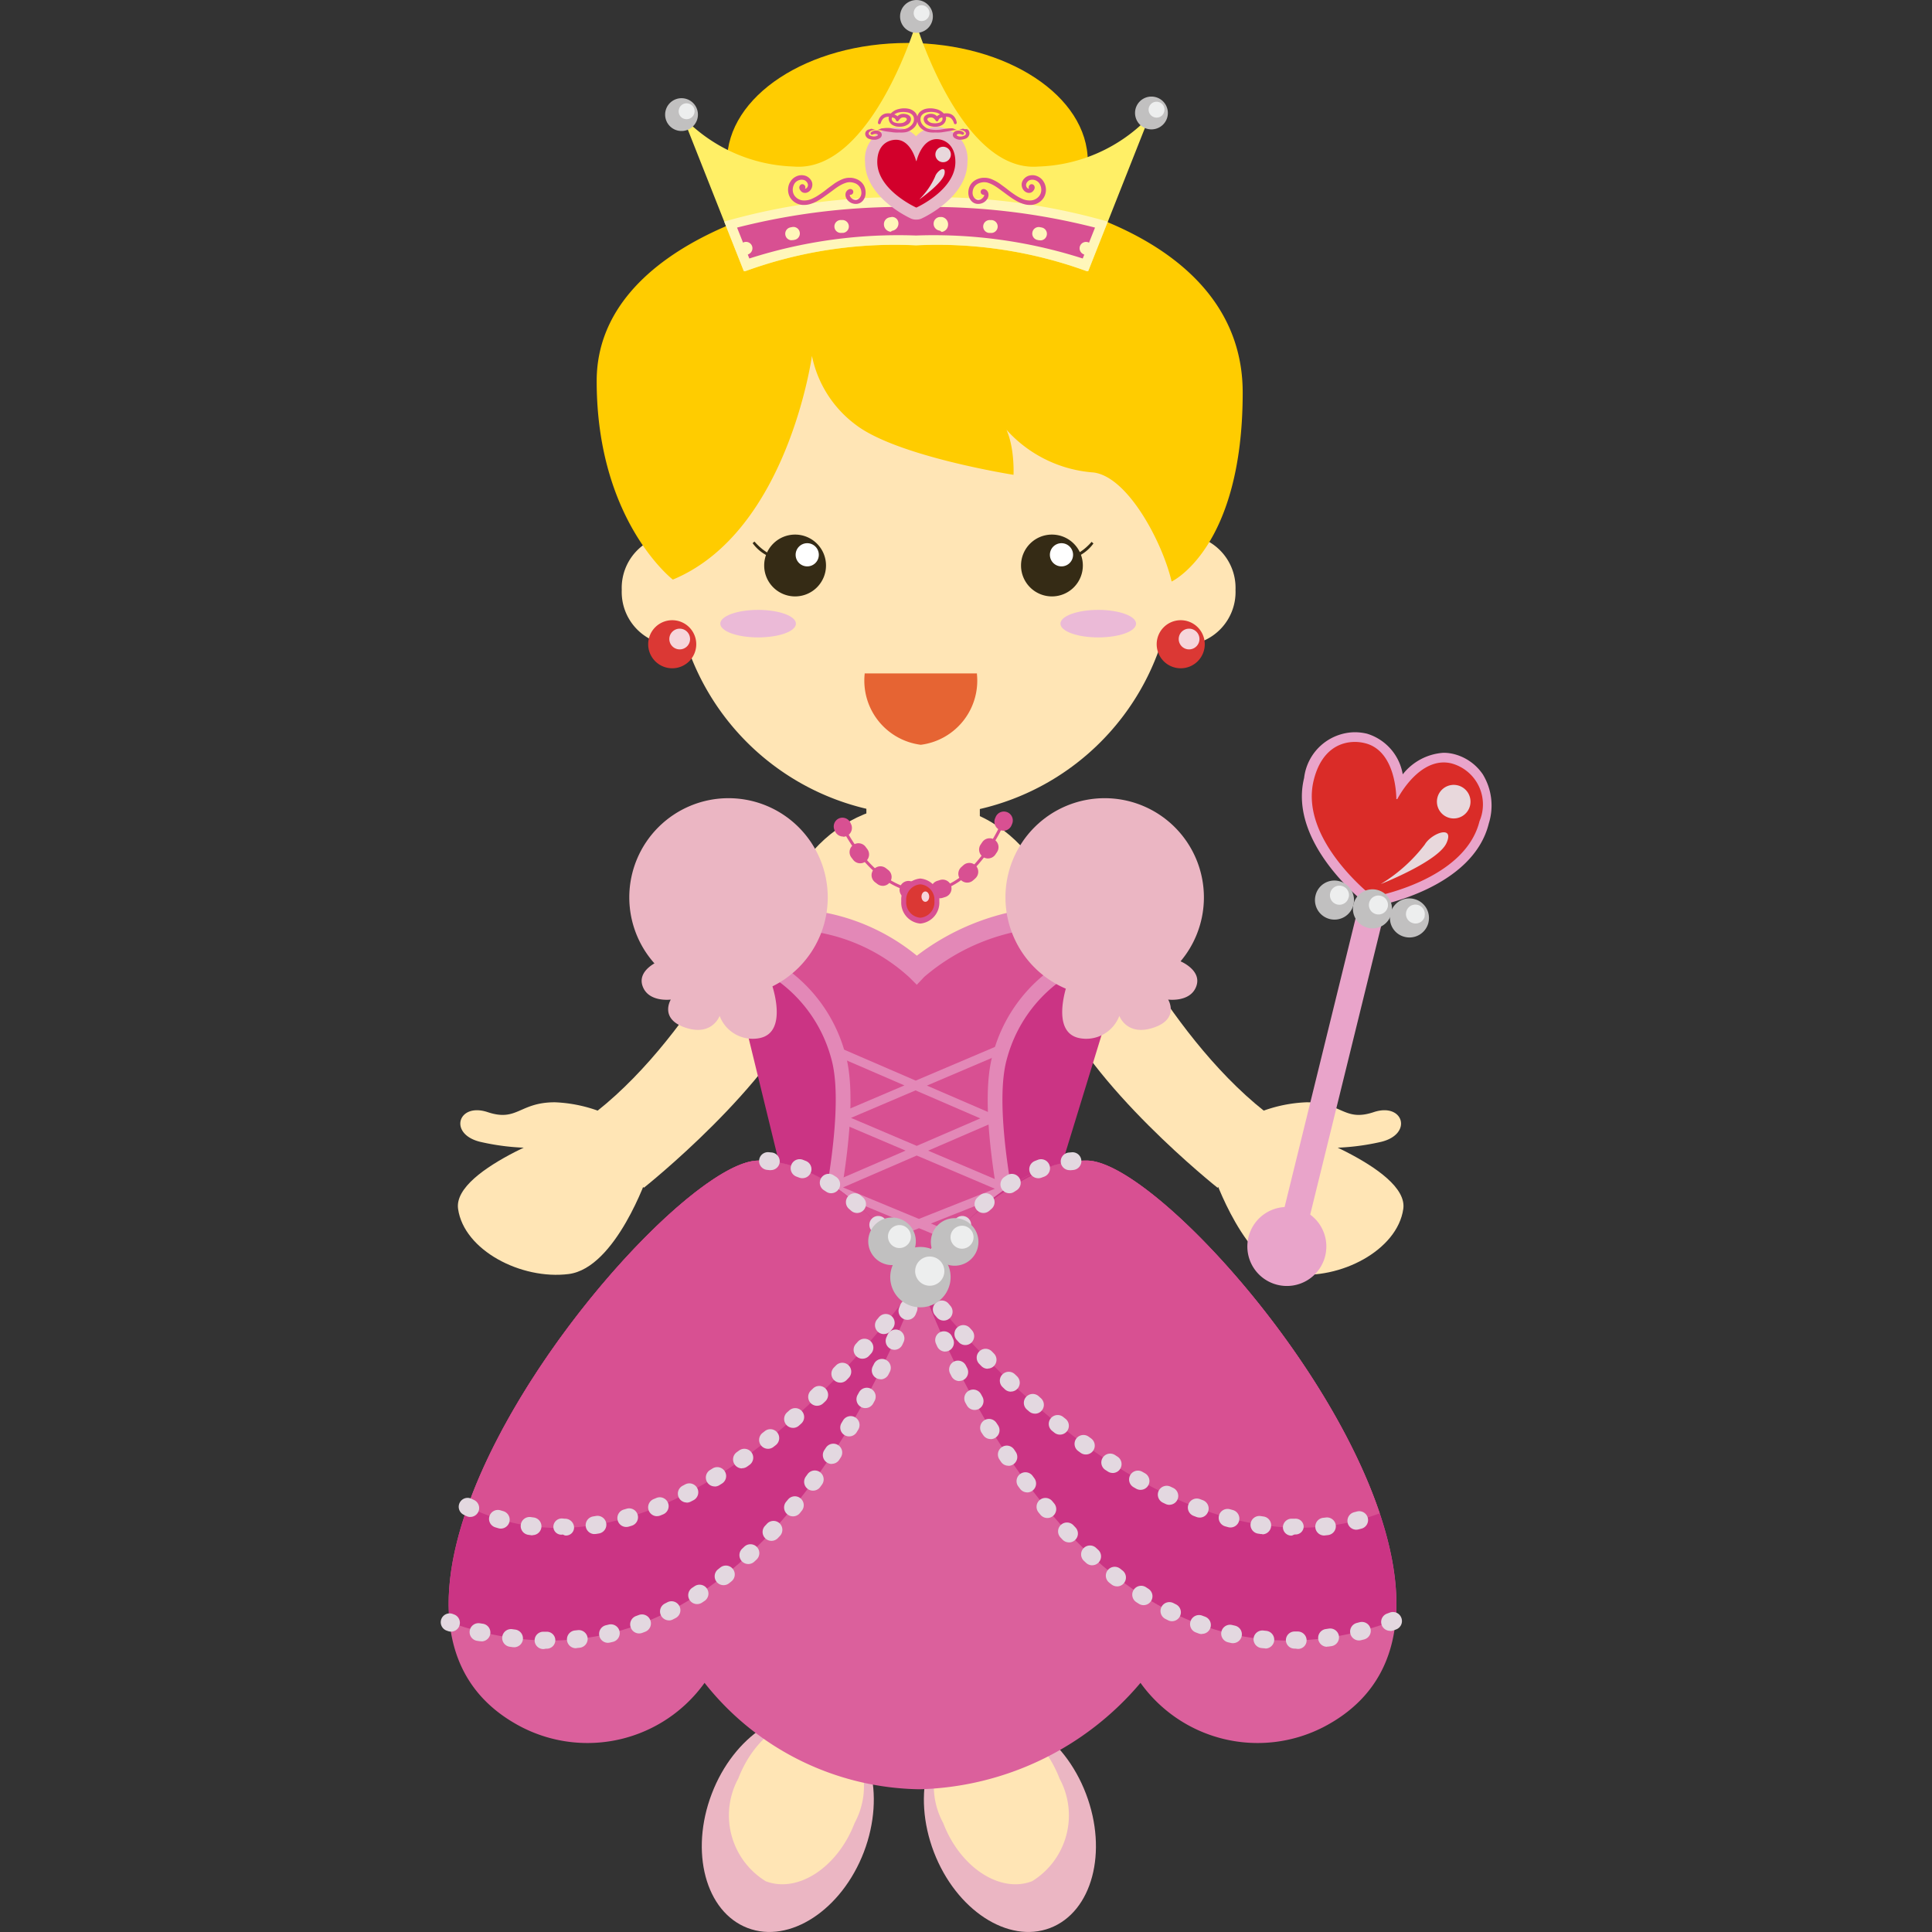 <?xml version="1.0" encoding="UTF-8"?> <svg xmlns="http://www.w3.org/2000/svg" xmlns:xlink="http://www.w3.org/1999/xlink" width="50" height="50" viewBox="0 0 50 50"><rect x="0" y="0" width="50" height="50" fill="#333333" stroke="none"/><defs><clipPath id="clip-icon36"><rect width="50" height="50"></rect></clipPath></defs><g id="icon36" clip-path="url(#clip-icon36)"><g id="Princesa_1" data-name="Princesa 1" transform="translate(0)"><rect id="Retângulo_235" data-name="Retângulo 235" width="50" height="50" transform="translate(0 0)" fill="none"></rect><g id="Grupo_224" data-name="Grupo 224" transform="translate(11.406 0)"><path id="Caminho_782" data-name="Caminho 782" d="M462.458-416.211s1.886,4.067,4.645,5.906l-1.724,1.609s-3.334-2.644-4.253-4.943l1.333-2.572Z" transform="translate(-445.275 439.435)" fill="#ffe5b5"></path><path id="Caminho_783" data-name="Caminho 783" d="M467.957-408.185a3.711,3.711,0,0,1,1.737-.511c.92,0,.971.511,1.738.255s1.022.562.2.767a6.1,6.1,0,0,1-1.635.153s-1.329,1.431-2.044-.664Z" transform="translate(-447.287 437.223)" fill="#ffe5b5"></path><path id="Caminho_784" data-name="Caminho 784" d="M467.016-406.554s.817,2.4,2.044,2.555,2.708-.613,2.861-1.686-3.084-2.155-3.084-2.155l-1.821,1.286Z" transform="translate(-447.01 436.971)" fill="#ffe5b5"></path><path id="Caminho_785" data-name="Caminho 785" d="M448.313-416.211s-1.886,4.067-4.645,5.906l1.724,1.609s3.334-2.644,4.253-4.943l-1.333-2.572Z" transform="translate(-440.135 439.435)" fill="#ffe5b5"></path><path id="Caminho_786" data-name="Caminho 786" d="M443.562-408.185a3.711,3.711,0,0,0-1.737-.511c-.92,0-.971.511-1.738.255s-1.022.562-.2.767a6.094,6.094,0,0,0,1.635.153s1.329,1.431,2.044-.664Z" transform="translate(-438.872 437.223)" fill="#ffe5b5"></path><path id="Caminho_787" data-name="Caminho 787" d="M444.2-406.554s-.817,2.4-2.043,2.555-2.709-.613-2.862-1.686,3.084-2.155,3.084-2.155l1.821,1.286Z" transform="translate(-438.846 436.971)" fill="#ffe5b5"></path><path id="Caminho_788" data-name="Caminho 788" d="M452.43-382.688c-.575,1.5-1.923,2.383-3.01,1.966s-1.5-1.971-.927-3.473,1.922-2.383,3.009-1.966,1.5,1.971.928,3.473Z" transform="translate(-441.479 430.618)" fill="#ebb6c3"></path><path id="Caminho_789" data-name="Caminho 789" d="M452.5-383.4c-.44,1.15-1.472,1.824-2.3,1.506a2,2,0,0,1-.71-2.659c.44-1.15,1.472-1.824,2.3-1.506a2,2,0,0,1,.71,2.659Z" transform="translate(-441.789 430.58)" fill="#ffe5b5"></path><path id="Caminho_790" data-name="Caminho 790" d="M456.64-382.688c.575,1.5,1.923,2.383,3.01,1.966s1.5-1.971.927-3.473-1.922-2.383-3.01-1.966-1.5,1.971-.927,3.473Z" transform="translate(-443.878 430.618)" fill="#ebb6c3"></path><path id="Caminho_791" data-name="Caminho 791" d="M457.009-383.4c.44,1.15,1.471,1.824,2.3,1.506a2,2,0,0,0,.71-2.659c-.44-1.15-1.471-1.824-2.3-1.506a2,2,0,0,0-.71,2.659Z" transform="translate(-444.005 430.58)" fill="#ffe5b5"></path><path id="Caminho_792" data-name="Caminho 792" d="M458.5-444.483c0,1.694-2.09,3.068-4.668,3.068s-4.669-1.374-4.669-3.068,2.09-3.068,4.669-3.068,4.668,1.374,4.668,3.068Z" transform="translate(-441.754 448.663)" fill="#fc0"></path><path id="Caminho_793" data-name="Caminho 793" d="M457.209-419.565h-2.936v-1.468h2.936v1.468Z" transform="translate(-443.257 440.855)" fill="#ffe5b5"></path><path id="Caminho_794" data-name="Caminho 794" d="M447.939-428.085a1.377,1.377,0,0,1-1.319,1.429,1.376,1.376,0,0,1-1.319-1.429,1.377,1.377,0,0,1,1.319-1.429,1.377,1.377,0,0,1,1.319,1.429Z" transform="translate(-440.616 443.352)" fill="#ffe5b5"></path><path id="Caminho_795" data-name="Caminho 795" d="M466.713-428.085a1.377,1.377,0,0,1-1.319,1.429,1.377,1.377,0,0,1-1.319-1.429,1.377,1.377,0,0,1,1.319-1.429,1.377,1.377,0,0,1,1.319,1.429Z" transform="translate(-446.144 443.352)" fill="#ffe5b5"></path><path id="Caminho_796" data-name="Caminho 796" d="M460.143-431.083a6.467,6.467,0,0,1-6.468,6.467,6.467,6.467,0,0,1-6.468-6.467,6.468,6.468,0,0,1,6.468-6.468,6.468,6.468,0,0,1,6.468,6.468Z" transform="translate(-441.177 445.719)" fill="#ffe5b5"></path><path id="Caminho_797" data-name="Caminho 797" d="M461.517-428.794a.432.432,0,0,1-.047,0l.01-.062,0,.031,0-.031s.346.049.742-.4l.047.042a1.039,1.039,0,0,1-.752.428Z" transform="translate(-445.377 443.279)" fill="#352b15"></path><path id="Caminho_798" data-name="Caminho 798" d="M452.127-428.717a.8.8,0,0,1-.8.8.8.8,0,0,1-.8-.8.8.8,0,0,1,.8-.8.8.8,0,0,1,.8.8Z" transform="translate(-442.156 443.352)" fill="#352b15"></path><path id="Caminho_799" data-name="Caminho 799" d="M461.549-428.717a.8.8,0,0,1-.8.8.8.8,0,0,1-.8-.8.8.8,0,0,1,.8-.8.8.8,0,0,1,.8.8Z" transform="translate(-444.931 443.352)" fill="#352b15"></path><path id="Caminho_800" data-name="Caminho 800" d="M454.209-424.426v.019a1.674,1.674,0,0,0,1.453,1.828,1.673,1.673,0,0,0,1.453-1.828v-.019Z" transform="translate(-443.238 441.854)" fill="#e66433"></path><path id="Caminho_801" data-name="Caminho 801" d="M457.337-408.053l1.154-6.726c0-2.746-1.446-4.873-3.887-4.873s-3.973,2.045-3.973,4.792l1.264,6.807Z" transform="translate(-442.185 440.448)" fill="#ffe5b5"></path><path id="Caminho_802" data-name="Caminho 802" d="M457.554-415.484a5.562,5.562,0,0,0-3.485,1.365,5.043,5.043,0,0,0-3.4-1.31l-1.509.773,1.609,6.591,3.373,2.453,3.373-2.453,2.069-6.745-2.033-.675Z" transform="translate(-441.753 439.221)" fill="#cb3484"></path><path id="Caminho_803" data-name="Caminho 803" d="M458.456-414.116l-.509-1.358a5.534,5.534,0,0,0-3.414,1.358,5.044,5.044,0,0,0-3.4-1.31l-.284.146-.114,1.163a3.649,3.649,0,0,1,1.762,2.261,11.755,11.755,0,0,1-.3,4.5l1.844,1.341,1.133,0L457-407.345a11.753,11.753,0,0,1-.305-4.51,3.649,3.649,0,0,1,1.763-2.261Z" transform="translate(-442.217 439.218)" fill="#d85092"></path><path id="Caminho_804" data-name="Caminho 804" d="M453.286-407.1l1.909-.826,2.023.86-1.967.78-1.965-.815Zm.207-1.8,1.671-.712,1.676.725-1.645.711-1.7-.724Zm4.027,1.962.08.034.09-.211-2.2-.937,1.718-.743-.04-.092.04-.093-1.75-.756,1.919-.817-.09-.212-2.119.9-1.92-.83-.091.211,1.719.743-1.718.732.045.106-.045.106,1.749.744-1.75.756.073.169-.162-.067-.088.212,1.968.816-1.787.708.085.214,2.008-.8,2.351.974.088-.212-2.132-.883,1.963-.778Z" transform="translate(-442.876 437.831)" fill="#e388b7"></path><path id="Caminho_805" data-name="Caminho 805" d="M452.039-405.518l-.37-.1c.011-.042,1.091-4.145.615-5.76a3.661,3.661,0,0,0-1.663-2.182l.167-.344a3.971,3.971,0,0,1,1.863,2.417c.507,1.718-.566,5.795-.612,5.967Z" transform="translate(-442.182 438.756)" fill="#e388b7"></path><path id="Caminho_806" data-name="Caminho 806" d="M459.472-405.518c-.047-.172-1.12-4.249-.612-5.967a3.971,3.971,0,0,1,1.863-2.417l.167.345-.083-.173.084.172a3.66,3.66,0,0,0-1.664,2.182c-.477,1.616.6,5.718.615,5.76l-.37.1Z" transform="translate(-444.568 438.756)" fill="#e388b7"></path><path id="Caminho_807" data-name="Caminho 807" d="M454.7-413.845l-.2-.2a4.71,4.71,0,0,0-3.219-1.231l.025-.536A5.351,5.351,0,0,1,454.7-414.6a6.208,6.208,0,0,1,3.46-1.268l.045.535a5.339,5.339,0,0,0-3.313,1.281l-.189.2Z" transform="translate(-442.378 439.333)" fill="#e388b7"></path><path id="Caminho_808" data-name="Caminho 808" d="M459.258-432.073c-.237-1.008-1.126-2.7-2.016-2.816a3.354,3.354,0,0,1-2.549-1.482c.533.356.475,1.542.475,1.542s-3.023-.474-4.09-1.3a2.955,2.955,0,0,1-1.127-1.778s-.626,4.556-3.6,5.79c0,0-1.971-1.523-1.971-5.139s5.336-5.038,8.419-5.038,8.3,1.3,8.3,5.335-1.837,4.891-1.837,4.891Z" transform="translate(-440.344 447.117)" fill="#fc0"></path><path id="Caminho_809" data-name="Caminho 809" d="M452.282-428.9a.3.3,0,0,1-.3.3.3.3,0,0,1-.3-.3.3.3,0,0,1,.3-.3.3.3,0,0,1,.3.3Z" transform="translate(-442.497 443.258)" fill="#fff"></path><path id="Caminho_810" data-name="Caminho 810" d="M461.608-428.9a.3.3,0,0,1-.3.3.3.3,0,0,1-.3-.3.3.3,0,0,1,.3-.3.3.3,0,0,1,.3.3Z" transform="translate(-445.243 443.258)" fill="#fff"></path><path id="Caminho_811" data-name="Caminho 811" d="M450.853-428.794a1.039,1.039,0,0,1-.752-.428l.047-.042c.4.454.739.406.742.4l.01.062a.419.419,0,0,1-.047,0Z" transform="translate(-442.029 443.279)" fill="#352b15"></path><path id="Caminho_812" data-name="Caminho 812" d="M450.872-426.4c0,.2-.438.356-.978.356s-.979-.159-.979-.356.438-.356.979-.356.978.159.978.356Z" transform="translate(-441.68 442.54)" fill="#ebbad7"></path><path id="Caminho_813" data-name="Caminho 813" d="M463.349-426.4c0,.2-.438.356-.979.356s-.978-.159-.978-.356.438-.356.978-.356.979.159.979.356Z" transform="translate(-445.354 442.54)" fill="#ebbad7"></path><path id="Caminho_814" data-name="Caminho 814" d="M447.514-425.756a.622.622,0,0,1-.622.622.622.622,0,0,1-.622-.622.622.622,0,0,1,.622-.622.622.622,0,0,1,.622.622Z" transform="translate(-440.901 442.429)" fill="#db3834"></path><path id="Caminho_815" data-name="Caminho 815" d="M466.166-425.756a.622.622,0,0,1-.622.622.622.622,0,0,1-.622-.622.622.622,0,0,1,.622-.622.622.622,0,0,1,.622.622Z" transform="translate(-446.393 442.429)" fill="#db3834"></path><path id="Caminho_816" data-name="Caminho 816" d="M450.714-417.283a2.568,2.568,0,0,1-2.568,2.568,2.568,2.568,0,0,1-2.568-2.568,2.568,2.568,0,0,1,2.568-2.567,2.568,2.568,0,0,1,2.568,2.567Z" transform="translate(-440.698 440.507)" fill="#ebb6c3"></path><path id="Caminho_817" data-name="Caminho 817" d="M464.511-417.283a2.568,2.568,0,0,1-2.568,2.568,2.568,2.568,0,0,1-2.568-2.568,2.568,2.568,0,0,1,2.568-2.567,2.568,2.568,0,0,1,2.568,2.567Z" transform="translate(-444.76 440.507)" fill="#ebb6c3"></path><path id="Caminho_818" data-name="Caminho 818" d="M451.134-403.485s1.929-3.072,4.333-3.072,12.024,11.584,6.131,14.657a3.728,3.728,0,0,1-4.742-1.141,7.743,7.743,0,0,1-5.722,2.754,7.217,7.217,0,0,1-5.56-2.754,3.728,3.728,0,0,1-4.742,1.141c-5.893-3.073,3.729-14.657,6.132-14.657s4.17,3.072,4.17,3.072Z" transform="translate(-438.746 436.593)" fill="#db609c"></path><path id="Caminho_819" data-name="Caminho 819" d="M446.478-413.875s-.575.23-.421.652.728.344.728.344-.307.5.383.728.881-.306.881-.306a.914.914,0,0,0,1.035.575c.766-.154.306-1.418.306-1.418l-2.913-.575Z" transform="translate(-440.831 438.748)" fill="#ebb6c3"></path><path id="Caminho_820" data-name="Caminho 820" d="M464.506-413.875s.574.23.421.652-.728.344-.728.344.307.5-.383.728-.881-.306-.881-.306a.915.915,0,0,1-1.035.575c-.766-.154-.306-1.418-.306-1.418l2.913-.575Z" transform="translate(-445.373 438.748)" fill="#ebb6c3"></path><path id="Caminho_821" data-name="Caminho 821" d="M451.134-403.485s-1.767-3.072-4.17-3.072c-1.922,0-8.46,7.408-7.988,11.947,8.256,2.957,12.157-8.875,12.157-8.875Z" transform="translate(-438.747 436.593)" fill="#cb3484"></path><path id="Caminho_822" data-name="Caminho 822" d="M460.553-406.557c-2.276,0-4.127,2.754-4.317,3.047l-.011.025s3.952,11.989,12.321,8.815c.408-4.544-6.08-11.887-7.993-11.887Z" transform="translate(-443.832 436.593)" fill="#cb3484"></path><path id="Caminho_823" data-name="Caminho 823" d="M447.169-406.557c-1.537,0-6.025,4.738-7.521,8.957,5.561,2.718,11.415-5.486,11.685-5.871l0-.014s-1.767-3.072-4.17-3.072Z" transform="translate(-438.952 436.593)" fill="#d85092"></path><path id="Caminho_824" data-name="Caminho 824" d="M468.134-397.424c-1.427-4.253-6-9.111-7.571-9.132h-.054l-.065,0a3.336,3.336,0,0,0-.619.089l-.07.018-.048.013a7.479,7.479,0,0,0-3.471,2.923l-.011.025s.014.043.042.123c.782,1.016,6.393,7.981,11.867,5.938Z" transform="translate(-443.832 436.592)" fill="#d85092"></path><path id="Caminho_825" data-name="Caminho 825" d="M438.927-389.477a.22.22,0,0,1-.076-.013l-.037-.013a.23.23,0,0,1-.139-.294.23.23,0,0,1,.294-.138l.035.013a.23.23,0,0,1,.14.293.229.229,0,0,1-.217.153Z" transform="translate(-438.661 431.703)" fill="#e3d8e0"></path><path id="Caminho_826" data-name="Caminho 826" d="M451.052-400.938a.236.236,0,0,1-.087-.017.231.231,0,0,1-.126-.3l.029-.071a.229.229,0,0,1,.3-.127.229.229,0,0,1,.127.3l-.029.072a.23.23,0,0,1-.213.143Zm-.334.775a.226.226,0,0,1-.095-.02.23.23,0,0,1-.115-.3l.031-.069a.23.23,0,0,1,.3-.116.229.229,0,0,1,.116.3l-.032.071a.229.229,0,0,1-.209.135Zm-.363.762a.231.231,0,0,1-.1-.024.229.229,0,0,1-.1-.308l.034-.068a.229.229,0,0,1,.308-.1.23.23,0,0,1,.1.308l-.035.069a.23.23,0,0,1-.206.127Zm-.391.748a.233.233,0,0,1-.111-.028.231.231,0,0,1-.091-.313l.037-.066a.23.23,0,0,1,.311-.093.23.23,0,0,1,.093.312l-.037.068a.23.23,0,0,1-.2.119Zm-.421.732a.224.224,0,0,1-.118-.033.229.229,0,0,1-.078-.315l.039-.065a.23.23,0,0,1,.315-.08.23.23,0,0,1,.08.315l-.04.066a.229.229,0,0,1-.2.112Zm-.45.713a.227.227,0,0,1-.127-.039.23.23,0,0,1-.065-.318l.042-.064a.23.23,0,0,1,.319-.065.23.23,0,0,1,.064.319l-.042.064a.23.23,0,0,1-.191.1Zm-.484.691a.229.229,0,0,1-.136-.044.23.23,0,0,1-.049-.322l.044-.061a.23.23,0,0,1,.322-.051.231.231,0,0,1,.05.322l-.046.063a.231.231,0,0,1-.186.093Zm-.519.665a.23.23,0,0,1-.146-.053.23.23,0,0,1-.031-.324l.048-.058a.23.23,0,0,1,.323-.032.229.229,0,0,1,.033.323l-.049.061a.231.231,0,0,1-.178.083Zm-.556.634a.229.229,0,0,1-.157-.062.23.23,0,0,1-.011-.325l.051-.055a.23.23,0,0,1,.325-.013.231.231,0,0,1,.013.325l-.054.057a.229.229,0,0,1-.167.073Zm-.6.6a.229.229,0,0,1-.169-.074.231.231,0,0,1,.013-.325l.054-.051a.231.231,0,0,1,.325.01.23.23,0,0,1-.01.325l-.058.054a.228.228,0,0,1-.156.061Zm-.64.547a.229.229,0,0,1-.181-.087.23.23,0,0,1,.038-.323l.059-.047a.23.23,0,0,1,.323.036.229.229,0,0,1-.036.323l-.061.049a.23.23,0,0,1-.142.049Zm-.685.49a.231.231,0,0,1-.193-.105.23.23,0,0,1,.068-.318l.062-.041a.23.23,0,0,1,.318.064.23.23,0,0,1-.064.319l-.066.044a.232.232,0,0,1-.125.037Zm-.729.421a.23.23,0,0,1-.205-.126.229.229,0,0,1,.1-.309l.066-.034a.229.229,0,0,1,.31.1.229.229,0,0,1-.1.31l-.07.036a.229.229,0,0,1-.1.025Zm-.772.338a.229.229,0,0,1-.215-.15.23.23,0,0,1,.135-.3l.07-.026a.231.231,0,0,1,.3.133.231.231,0,0,1-.133.3l-.074.028a.226.226,0,0,1-.08.015Zm-.805.243a.23.23,0,0,1-.224-.178.23.23,0,0,1,.171-.277l.071-.017a.23.23,0,0,1,.279.168.231.231,0,0,1-.168.279l-.078.018a.224.224,0,0,1-.052.006Zm-3.275-.04-.03,0-.079-.011a.229.229,0,0,1-.195-.26.23.23,0,0,1,.26-.195l.073.011a.229.229,0,0,1,.2.258.23.23,0,0,1-.228.2Zm.843.153-.03,0-.079-.011a.229.229,0,0,1-.195-.26.229.229,0,0,1,.26-.195l.073.01a.23.23,0,0,1,.2.258.23.23,0,0,1-.228.2Zm1.6.027a.23.23,0,0,1-.229-.207.231.231,0,0,1,.205-.253l.073-.008a.231.231,0,0,1,.255.2.23.23,0,0,1-.2.255l-.079.008Zm-.763.012h0c-.027,0-.053.01-.08.01a.226.226,0,0,1-.224-.23.225.225,0,0,1,.23-.219h.079a.221.221,0,0,1,.227.222.221.221,0,0,1-.229.217Z" transform="translate(-438.974 435.095)" fill="#e3d8e0"></path><path id="Caminho_827" data-name="Caminho 827" d="M456.1-402.033a.227.227,0,0,1-.074-.013.23.23,0,0,1-.143-.292l.011-.033a.23.23,0,0,1,.29-.147.231.231,0,0,1,.147.291l-.013.039a.231.231,0,0,1-.218.155Z" transform="translate(-443.729 435.407)" fill="#e3d8e0"></path><path id="Caminho_828" data-name="Caminho 828" d="M457.057-399.772a.229.229,0,0,1-.209-.135l-.032-.071a.23.23,0,0,1,.115-.3.23.23,0,0,1,.3.115l.032.069a.231.231,0,0,1-.114.3.225.225,0,0,1-.1.02Zm.366.763a.23.23,0,0,1-.206-.127l-.035-.069a.23.23,0,0,1,.1-.308.229.229,0,0,1,.308.1l.035.068a.23.23,0,0,1-.1.308.231.231,0,0,1-.1.025Zm.393.747a.228.228,0,0,1-.2-.119l-.038-.068a.23.23,0,0,1,.092-.312.231.231,0,0,1,.313.092l.036.066a.231.231,0,0,1-.09.313.239.239,0,0,1-.112.028Zm.416.754a.23.23,0,0,1-.191-.1l-.043-.064a.231.231,0,0,1,.065-.319.23.23,0,0,1,.318.064l.042.063a.23.23,0,0,1-.064.319.231.231,0,0,1-.128.039Zm.46.69a.228.228,0,0,1-.191-.1l-.043-.064a.23.23,0,0,1,.064-.318.23.23,0,0,1,.319.064l.042.063a.23.23,0,0,1-.064.319.231.231,0,0,1-.128.039Zm.486.69a.231.231,0,0,1-.184-.092l-.047-.063a.229.229,0,0,1,.049-.321.23.23,0,0,1,.322.049l.044.06a.23.23,0,0,1-.047.322.229.229,0,0,1-.138.046Zm.521.663a.231.231,0,0,1-.177-.083l-.049-.06a.23.23,0,0,1,.03-.324.231.231,0,0,1,.324.031l.049.059a.23.23,0,0,1-.03.324.225.225,0,0,1-.147.053Zm.56.631a.229.229,0,0,1-.167-.072l-.053-.056a.23.23,0,0,1,.011-.325.231.231,0,0,1,.325.011l.052.055a.229.229,0,0,1-.009.325.228.228,0,0,1-.158.063Zm.6.593a.232.232,0,0,1-.155-.061l-.058-.054a.23.23,0,0,1-.011-.325.23.23,0,0,1,.325-.011l.054.05a.23.23,0,0,1,.015.325.23.23,0,0,1-.17.075Zm.643.545a.229.229,0,0,1-.14-.048l-.062-.049a.23.23,0,0,1-.038-.322.23.23,0,0,1,.323-.038l.059.046a.23.23,0,0,1,.041.323.228.228,0,0,1-.182.089Zm.689.486a.229.229,0,0,1-.123-.035l-.067-.043a.23.23,0,0,1-.067-.318.23.23,0,0,1,.318-.068l.061.04a.229.229,0,0,1,.071.317.229.229,0,0,1-.194.107Zm.732.416a.223.223,0,0,1-.1-.025l-.07-.035a.23.23,0,0,1-.1-.309.23.23,0,0,1,.31-.1l.067.034a.229.229,0,0,1,.1.308.23.23,0,0,1-.205.127Zm5.646.249a.231.231,0,0,1-.217-.152.229.229,0,0,1,.139-.294l.07-.026a.231.231,0,0,1,.3.136.231.231,0,0,1-.136.3l-.074.027a.228.228,0,0,1-.078.013Zm-4.873.083a.235.235,0,0,1-.078-.013l-.074-.028a.229.229,0,0,1-.135-.3.231.231,0,0,1,.3-.135l.07.026a.229.229,0,0,1,.138.294.229.229,0,0,1-.216.152Zm4.068.166a.23.23,0,0,1-.222-.174.23.23,0,0,1,.166-.279l.073-.019a.23.23,0,0,1,.281.164.23.23,0,0,1-.164.281l-.076.019a.227.227,0,0,1-.057.008Zm-3.26.071a.215.215,0,0,1-.052-.006l-.077-.018a.23.23,0,0,1-.17-.277.229.229,0,0,1,.277-.17l.073.017a.23.23,0,0,1,.173.275.23.23,0,0,1-.224.178Zm2.434.093a.231.231,0,0,1-.228-.2.23.23,0,0,1,.2-.26l.073-.011a.229.229,0,0,1,.262.192.23.23,0,0,1-.193.262l-.078.011a.176.176,0,0,1-.032,0Zm-1.6.04h-.022l-.079-.008a.23.23,0,0,1-.2-.253.23.23,0,0,1,.253-.2l.073.008a.23.23,0,0,1,.207.25.23.23,0,0,1-.229.208Zm.765.007a.222.222,0,0,1-.23-.214.225.225,0,0,1,.225-.229h.074a.23.23,0,0,1,.237.224.221.221,0,0,1-.222.227c-.027,0-.053-.008-.079-.008Z" transform="translate(-444 434.751)" fill="#e3d8e0"></path><path id="Caminho_829" data-name="Caminho 829" d="M450.324-400.409a.229.229,0,0,1-.147-.054.23.23,0,0,1-.029-.324l.049-.059a.23.23,0,0,1,.324-.03.23.23,0,0,1,.029.324l-.049.059a.229.229,0,0,1-.176.083Zm-.553.638a.228.228,0,0,1-.153-.059.23.23,0,0,1-.018-.325l.051-.057a.23.23,0,0,1,.325-.018.23.23,0,0,1,.018.325l-.052.057a.228.228,0,0,1-.171.076Zm-.575.618a.229.229,0,0,1-.159-.064.23.23,0,0,1-.006-.325l.053-.054a.23.23,0,0,1,.325-.007.23.23,0,0,1,.007.325l-.054.056a.23.23,0,0,1-.166.07Zm-.6.6a.232.232,0,0,1-.166-.071.23.23,0,0,1,.007-.325l.055-.053a.229.229,0,0,1,.325.006.23.23,0,0,1-.006.325l-.056.053a.229.229,0,0,1-.159.064Zm-.622.571a.227.227,0,0,1-.173-.078.23.23,0,0,1,.021-.325l.056-.05a.23.23,0,0,1,.325.02.229.229,0,0,1-.02.325l-.058.052a.231.231,0,0,1-.152.057Zm-.647.542a.231.231,0,0,1-.181-.087.23.23,0,0,1,.037-.323l.06-.047a.229.229,0,0,1,.323.036.231.231,0,0,1-.036.323l-.061.048a.227.227,0,0,1-.143.05Zm-.675.507a.229.229,0,0,1-.188-.1.23.23,0,0,1,.054-.32l.061-.044a.23.23,0,0,1,.321.052.23.23,0,0,1-.052.321l-.063.045a.23.23,0,0,1-.133.042Zm-.7.467a.229.229,0,0,1-.2-.109.229.229,0,0,1,.074-.316l.064-.04a.23.23,0,0,1,.317.073.229.229,0,0,1-.072.317l-.067.042a.228.228,0,0,1-.121.035Zm-.733.416a.231.231,0,0,1-.2-.125.229.229,0,0,1,.1-.31l.066-.035a.23.23,0,0,1,.311.1.231.231,0,0,1-.1.311l-.07.036a.227.227,0,0,1-.105.026Zm-.766.354a.229.229,0,0,1-.212-.143.23.23,0,0,1,.126-.3l.07-.029a.23.23,0,0,1,.3.124.23.23,0,0,1-.124.3l-.073.03a.236.236,0,0,1-.087.017Zm-4.83.02a.23.23,0,0,1-.1-.022l-.072-.035a.23.23,0,0,1-.106-.308.23.23,0,0,1,.308-.106l.066.032a.231.231,0,0,1,.11.306.23.23,0,0,1-.208.132Zm4.035.259a.23.23,0,0,1-.221-.167.229.229,0,0,1,.157-.284l.072-.021a.229.229,0,0,1,.286.154.23.23,0,0,1-.154.286l-.076.023a.258.258,0,0,1-.064.009Zm-3.248.042a.23.23,0,0,1-.065-.01l-.077-.023a.229.229,0,0,1-.151-.288.229.229,0,0,1,.288-.151l.071.021a.23.23,0,0,1,.155.286.231.231,0,0,1-.221.165Zm2.427.142a.23.23,0,0,1-.227-.194.23.23,0,0,1,.191-.263l.072-.012a.23.23,0,0,1,.266.187.23.23,0,0,1-.187.266l-.079.013a.207.207,0,0,1-.036,0Zm-1.6.031h-.03l-.079-.011a.23.23,0,0,1-.2-.26.23.23,0,0,1,.26-.2l.073.01a.231.231,0,0,1,.2.257.23.23,0,0,1-.228.2Zm.764-.017a.206.206,0,0,1-.23-.2.217.217,0,0,1,.226-.218c.025,0,.049.006.073.006a.233.233,0,0,1,.237.226.208.208,0,0,1-.224.209c-.026,0-.053-.026-.08-.026Z" transform="translate(-438.856 434.935)" fill="#e3d8e0"></path><path id="Caminho_830" data-name="Caminho 830" d="M456.993-400.905a.23.23,0,0,1-.176-.081l-.05-.059a.229.229,0,0,1,.028-.324.229.229,0,0,1,.324.027l.049.058a.23.23,0,0,1-.026.324.228.228,0,0,1-.149.055Zm.558.634a.229.229,0,0,1-.169-.075l-.052-.057a.231.231,0,0,1,.016-.325.23.23,0,0,1,.325.016l.051.056a.231.231,0,0,1-.015.325.23.23,0,0,1-.155.06Zm.581.613a.227.227,0,0,1-.164-.069l-.054-.055a.23.23,0,0,1,0-.325.229.229,0,0,1,.325,0l.053.054a.23.23,0,0,1,0,.325.23.23,0,0,1-.161.066Zm.6.593a.23.23,0,0,1-.159-.064l-.056-.054a.229.229,0,0,1-.007-.325.23.23,0,0,1,.325-.008l.055.053a.23.23,0,0,1,.008.325.23.23,0,0,1-.167.071Zm.623.569a.229.229,0,0,1-.151-.056l-.059-.051a.23.23,0,0,1-.02-.325.23.23,0,0,1,.325-.02l.056.05a.23.23,0,0,1,.022.325.228.228,0,0,1-.174.078Zm.646.543a.229.229,0,0,1-.143-.05l-.061-.049a.229.229,0,0,1-.033-.323.23.23,0,0,1,.323-.034l.059.047a.23.23,0,0,1,.036.323.231.231,0,0,1-.18.086Zm.67.514a.229.229,0,0,1-.135-.044l-.063-.046a.23.23,0,0,1-.049-.321.23.23,0,0,1,.322-.049l.061.044a.23.23,0,0,1,.051.322.231.231,0,0,1-.186.094Zm.695.478a.226.226,0,0,1-.125-.037l-.065-.042a.229.229,0,0,1-.066-.318.229.229,0,0,1,.318-.066l.063.041a.23.23,0,0,1,.068.318.23.23,0,0,1-.193.105Zm.721.437a.231.231,0,0,1-.112-.029l-.068-.039a.23.23,0,0,1-.086-.314.229.229,0,0,1,.313-.085l.066.037a.23.23,0,0,1,.088.313.231.231,0,0,1-.2.117Zm.749.388a.233.233,0,0,1-.1-.022l-.071-.034a.231.231,0,0,1-.108-.307.23.23,0,0,1,.307-.107l.068.032a.23.23,0,0,1,.109.306.231.231,0,0,1-.208.131Zm.778.329a.232.232,0,0,1-.08-.015l-.073-.028a.23.23,0,0,1-.133-.3.23.23,0,0,1,.3-.133l.071.027a.23.23,0,0,1,.135.3.23.23,0,0,1-.215.15Zm.8.257a.247.247,0,0,1-.059-.008l-.076-.021a.231.231,0,0,1-.161-.283.23.23,0,0,1,.283-.16l.073.02a.23.23,0,0,1,.163.281.231.231,0,0,1-.222.171Zm3.258.058a.23.23,0,0,1-.223-.173.231.231,0,0,1,.166-.28l.071-.018a.229.229,0,0,1,.282.162.23.23,0,0,1-.162.281l-.078.02a.226.226,0,0,1-.056.007Zm-2.432.113-.035,0-.078-.012a.23.23,0,0,1-.191-.262.23.23,0,0,1,.262-.192l.074.011a.23.23,0,0,1,.193.262.23.23,0,0,1-.226.2Zm1.6.037a.23.23,0,0,1-.229-.205.23.23,0,0,1,.2-.253l.073-.008a.23.23,0,0,1,.256.2.23.23,0,0,1-.2.255l-.079.009Zm-.765-.024h0c-.027,0-.054.027-.08.027a.219.219,0,0,1-.223-.223.225.225,0,0,1,.238-.215c.024,0,.049,0,.073,0a.208.208,0,0,1,.226.207.208.208,0,0,1-.229.2Z" transform="translate(-443.976 435.081)" fill="#e3d8e0"></path><path id="Caminho_831" data-name="Caminho 831" d="M470.074-407.934l-.67-.165,2.416-9.825.67.165-2.416,9.825Z" transform="translate(-447.713 439.94)" fill="#e9a4ca"></path><path id="Caminho_832" data-name="Caminho 832" d="M472.07-417.851l-.021-.016c-.08-.062-1.962-1.536-1.568-3.136a1.22,1.22,0,0,1,1.189-1.089,1.222,1.222,0,0,1,.291.035,1.345,1.345,0,0,1,.882,1.216,1.5,1.5,0,0,1,1.125-.72.969.969,0,0,1,.232.028,1.153,1.153,0,0,1,.679.474,1.426,1.426,0,0,1,.137,1.171c-.394,1.6-2.744,2.033-2.844,2.05l-.026,0-.076-.019Z" transform="translate(-448.014 441.167)" fill="#da2c28"></path><path id="Caminho_833" data-name="Caminho 833" d="M471.617-422.269a1.338,1.338,0,0,0-1.311,1.185c-.413,1.678,1.531,3.2,1.614,3.265l.042.032.051.013.025.006.052.013.052-.009c.1-.018,2.531-.466,2.944-2.144a1.549,1.549,0,0,0-.155-1.271,1.284,1.284,0,0,0-.754-.526,1.109,1.109,0,0,0-.262-.032,1.461,1.461,0,0,0-1.056.558,1.33,1.33,0,0,0-.921-1.051,1.366,1.366,0,0,0-.322-.039Zm0,.251a1.085,1.085,0,0,1,.262.032c.831.2.814,1.45.814,1.45l.028-.006s.476-.944,1.2-.945a.851.851,0,0,1,.2.025,1.1,1.1,0,0,1,.725,1.494c-.378,1.538-2.744,1.956-2.744,1.956l-.025-.006s-1.9-1.468-1.523-3.006c.192-.781.673-.994,1.067-.994" transform="translate(-447.962 441.219)" fill="#e9a4ca"></path><path id="Caminho_834" data-name="Caminho 834" d="M476.057-419.8a.435.435,0,0,1-.526.318.435.435,0,0,1-.318-.526.435.435,0,0,1,.526-.318.435.435,0,0,1,.318.526Z" transform="translate(-449.419 440.651)" fill="#e8d8dc"></path><path id="Caminho_835" data-name="Caminho 835" d="M473.143-417.259s1.484-.582,1.7-1.061-.392-.254-.562.039a4.11,4.11,0,0,1-1.139,1.022Z" transform="translate(-448.814 440.138)" fill="#e8d8dc"></path><path id="Caminho_836" data-name="Caminho 836" d="M471.723-416.2a.505.505,0,0,1-.611.37.505.505,0,0,1-.37-.611.5.5,0,0,1,.611-.37.505.505,0,0,1,.37.611Z" transform="translate(-448.102 439.615)" fill="#c1c0c0"></path><path id="Caminho_837" data-name="Caminho 837" d="M473.116-415.881a.5.5,0,0,1-.611.37.506.506,0,0,1-.37-.611.505.505,0,0,1,.611-.37.5.5,0,0,1,.37.611Z" transform="translate(-448.513 439.522)" fill="#c1c0c0"></path><path id="Caminho_838" data-name="Caminho 838" d="M474.475-415.547a.505.505,0,0,1-.611.37.5.5,0,0,1-.37-.611.5.5,0,0,1,.61-.37.505.505,0,0,1,.37.611Z" transform="translate(-448.913 439.424)" fill="#c1c0c0"></path><path id="Caminho_839" data-name="Caminho 839" d="M474.553-415.643a.244.244,0,0,1-.3.178.244.244,0,0,1-.179-.295.243.243,0,0,1,.295-.179.244.244,0,0,1,.179.295Z" transform="translate(-449.087 439.357)" fill="#edeeee"></path><path id="Caminho_840" data-name="Caminho 840" d="M473.194-415.977a.244.244,0,0,1-.3.179.244.244,0,0,1-.179-.295.245.245,0,0,1,.3-.179.244.244,0,0,1,.179.3Z" transform="translate(-448.687 439.456)" fill="#edeeee"></path><path id="Caminho_841" data-name="Caminho 841" d="M471.76-416.33a.244.244,0,0,1-.295.179.245.245,0,0,1-.179-.3.244.244,0,0,1,.3-.179.244.244,0,0,1,.178.295Z" transform="translate(-448.265 439.559)" fill="#edeeee"></path><path id="Caminho_842" data-name="Caminho 842" d="M470.262-403.588a1.021,1.021,0,0,1-1.237.748,1.021,1.021,0,0,1-.748-1.236,1.022,1.022,0,0,1,1.236-.749,1.022,1.022,0,0,1,.749,1.237Z" transform="translate(-447.372 436.091)" fill="#e9a4ca"></path><path id="Caminho_843" data-name="Caminho 843" d="M450.645-406.4h-.027l-.07-.007a.23.23,0,0,1-.209-.25.229.229,0,0,1,.249-.208l.083.008a.231.231,0,0,1,.2.255.229.229,0,0,1-.228.2Zm.813.208a.236.236,0,0,1-.084-.016l-.067-.025a.231.231,0,0,1-.136-.3.231.231,0,0,1,.3-.136l.076.03a.229.229,0,0,1,.13.3.231.231,0,0,1-.215.146Zm.746.389a.226.226,0,0,1-.124-.037l-.062-.04a.229.229,0,0,1-.073-.317.231.231,0,0,1,.318-.073l.067.043a.23.23,0,0,1,.068.318.23.23,0,0,1-.193.105Zm.67.511a.231.231,0,0,1-.152-.057l-.056-.049a.23.23,0,0,1-.025-.325.23.23,0,0,1,.325-.024l.06.052a.23.23,0,0,1,.021.325.23.23,0,0,1-.173.078Zm.6.593a.228.228,0,0,1-.17-.075l-.051-.055a.23.23,0,0,1,.013-.325.23.23,0,0,1,.325.013l.053.058a.231.231,0,0,1-.015.325.234.234,0,0,1-.155.059Zm.538.651a.23.23,0,0,1-.184-.092l-.045-.06a.229.229,0,0,1,.043-.322.23.23,0,0,1,.322.043l.047.063a.23.23,0,0,1-.046.322.227.227,0,0,1-.138.046Zm.474.7a.229.229,0,0,1-.2-.115l-.037-.061a.23.23,0,0,1,.076-.316.231.231,0,0,1,.316.076l.043.072a.23.23,0,0,1-.085.314.231.231,0,0,1-.114.03Z" transform="translate(-442.099 436.684)" fill="#e3d8e0"></path><path id="Caminho_844" data-name="Caminho 844" d="M460.029-406.4a.23.23,0,0,1-.229-.2.231.231,0,0,1,.2-.255l.083-.008a.23.23,0,0,1,.249.208.23.23,0,0,1-.209.25l-.07.007Zm-.814.208a.23.23,0,0,1-.214-.146.23.23,0,0,1,.129-.3l.076-.03a.23.23,0,0,1,.3.136.231.231,0,0,1-.136.3l-.067.025a.233.233,0,0,1-.084.016Zm-.746.389a.23.23,0,0,1-.193-.105.23.23,0,0,1,.068-.318l.067-.043a.23.23,0,0,1,.317.073.23.23,0,0,1-.072.317l-.062.04a.226.226,0,0,1-.125.037Zm-.67.511a.231.231,0,0,1-.173-.078.23.23,0,0,1,.021-.325l.059-.052a.23.23,0,0,1,.325.024.23.23,0,0,1-.025.325l-.056.049a.231.231,0,0,1-.152.057Zm-.6.593a.231.231,0,0,1-.155-.059.231.231,0,0,1-.016-.325l.054-.058a.23.23,0,0,1,.325-.013.231.231,0,0,1,.013.325l-.051.055a.227.227,0,0,1-.17.075Zm-.537.651a.231.231,0,0,1-.138-.046.23.23,0,0,1-.046-.322l.047-.063a.23.23,0,0,1,.322-.043.229.229,0,0,1,.044.322l-.045.06a.231.231,0,0,1-.184.092Zm-.474.7a.236.236,0,0,1-.115-.03.231.231,0,0,1-.085-.314l.043-.072a.23.23,0,0,1,.316-.076.23.23,0,0,1,.076.316l-.037.061a.229.229,0,0,1-.2.115Z" transform="translate(-443.753 436.684)" fill="#e3d8e0"></path><path id="Caminho_845" data-name="Caminho 845" d="M455.556-403.706a.616.616,0,0,1-.745.451.616.616,0,0,1-.451-.745.616.616,0,0,1,.745-.451.616.616,0,0,1,.451.745Z" transform="translate(-443.278 435.978)" fill="#c1c0c0"></path><path id="Caminho_846" data-name="Caminho 846" d="M455.652-403.824a.3.3,0,0,1-.36.218.3.3,0,0,1-.218-.36.3.3,0,0,1,.36-.218.3.3,0,0,1,.218.36Z" transform="translate(-443.491 435.897)" fill="#edeeee"></path><path id="Caminho_847" data-name="Caminho 847" d="M457.852-403.683a.615.615,0,0,1-.744.451.615.615,0,0,1-.451-.745.616.616,0,0,1,.744-.451.615.615,0,0,1,.451.745Z" transform="translate(-443.954 435.971)" fill="#c1c0c0"></path><path id="Caminho_848" data-name="Caminho 848" d="M457.948-403.8a.3.3,0,0,1-.361.218.3.3,0,0,1-.218-.36.3.3,0,0,1,.361-.218.3.3,0,0,1,.218.36Z" transform="translate(-444.167 435.89)" fill="#edeeee"></path><path id="Caminho_849" data-name="Caminho 849" d="M456.687-402.421a.781.781,0,0,1-.945.572.781.781,0,0,1-.571-.945.78.78,0,0,1,.945-.572.781.781,0,0,1,.572.945Z" transform="translate(-443.515 435.66)" fill="#c1c0c0"></path><path id="Caminho_850" data-name="Caminho 850" d="M456.808-402.569a.378.378,0,0,1-.457.277.378.378,0,0,1-.277-.457.377.377,0,0,1,.457-.277.378.378,0,0,1,.277.457Z" transform="translate(-443.785 435.556)" fill="#edeeee"></path><path id="Caminho_851" data-name="Caminho 851" d="M455.492-417.173c-1.35,0-2.135-1.692-2.143-1.709a.039.039,0,0,1,.019-.051.039.039,0,0,1,.051.019c.008.016.772,1.664,2.073,1.664s2.026-1.8,2.033-1.815a.038.038,0,0,1,.05-.021.038.038,0,0,1,.021.049c-.007.018-.753,1.864-2.1,1.864Z" transform="translate(-442.985 440.283)" fill="#d85092"></path><path id="Caminho_852" data-name="Caminho 852" d="M453.321-418.649a.231.231,0,0,1-.207-.128c-.013-.026-.019-.041-.019-.041a.23.23,0,0,1,.114-.3.229.229,0,0,1,.3.114l.013.028a.23.23,0,0,1-.1.308.231.231,0,0,1-.1.024Z" transform="translate(-442.905 440.299)" fill="#d85092"></path><path id="Caminho_853" data-name="Caminho 853" d="M457.239-417.856a.229.229,0,0,1-.129-.04.23.23,0,0,1-.061-.32l.04-.059a.231.231,0,0,1,.319-.066.23.23,0,0,1,.066.318l-.044.066a.231.231,0,0,1-.191.1Zm-3.306.125a.23.23,0,0,1-.181-.087l-.048-.063a.229.229,0,0,1,.044-.322.23.23,0,0,1,.322.044l.042.056a.23.23,0,0,1-.038.323.229.229,0,0,1-.142.049Zm2.769.5a.229.229,0,0,1-.173-.078.23.23,0,0,1,.021-.325l.051-.046a.231.231,0,0,1,.325.013.23.23,0,0,1-.013.325c-.02.019-.04.037-.061.054a.224.224,0,0,1-.151.057Zm-2.187.083a.227.227,0,0,1-.137-.046l-.064-.049a.229.229,0,0,1-.039-.322.23.23,0,0,1,.323-.039l.054.042a.23.23,0,0,1,.047.322.23.23,0,0,1-.185.093Zm1.478.322a.229.229,0,0,1-.22-.166.23.23,0,0,1,.157-.285l.06-.019a.23.23,0,0,1,.293.143.23.23,0,0,1-.143.292c-.027.009-.054.018-.082.026a.221.221,0,0,1-.064.009Zm-.739.024a.228.228,0,0,1-.048,0l-.083-.019a.231.231,0,0,1-.165-.281.23.23,0,0,1,.28-.165l.064.015a.231.231,0,0,1,.177.273.23.23,0,0,1-.225.182Z" transform="translate(-443.076 440.073)" fill="#d85092"></path><path id="Caminho_854" data-name="Caminho 854" d="M459.2-418.866a.227.227,0,0,1-.09-.019.23.23,0,0,1-.121-.3l.013-.03a.231.231,0,0,1,.3-.129.231.231,0,0,1,.129.3s-.006.015-.017.041a.23.23,0,0,1-.212.14Z" transform="translate(-444.642 440.363)" fill="#d85092"></path><path id="Caminho_855" data-name="Caminho 855" d="M447.582-425.8a.268.268,0,0,1-.268.268.269.269,0,0,1-.269-.268.269.269,0,0,1,.269-.268.268.268,0,0,1,.268.268Z" transform="translate(-441.129 442.338)" fill="#f6d6db"></path><path id="Caminho_856" data-name="Caminho 856" d="M466.267-425.8a.269.269,0,0,1-.269.268.268.268,0,0,1-.268-.268.268.268,0,0,1,.268-.268.269.269,0,0,1,.269.268Z" transform="translate(-446.631 442.338)" fill="#f6d6db"></path><path id="Caminho_857" data-name="Caminho 857" d="M456.538-416.32a.543.543,0,0,1-.492.583.543.543,0,0,1-.492-.583.543.543,0,0,1,.492-.583.543.543,0,0,1,.492.583Z" transform="translate(-443.635 439.639)" fill="#d85092"></path><path id="Caminho_858" data-name="Caminho 858" d="M456.464-416.257a.4.4,0,0,1-.365.432.4.4,0,0,1-.364-.432.4.4,0,0,1,.364-.433.4.4,0,0,1,.365.433Z" transform="translate(-443.688 439.576)" fill="#db3834"></path><path id="Caminho_859" data-name="Caminho 859" d="M456.494-416.294c0,.074-.045.134-.1.134s-.1-.06-.1-.134.045-.134.1-.134.1.06.1.134Z" transform="translate(-443.852 439.499)" fill="#f6d6db"></path><path id="Caminho_860" data-name="Caminho 860" d="M449.157-441.857a11.3,11.3,0,0,1,4.418-.669,11.305,11.305,0,0,1,4.418.669l.038,0,1.583-4a4.137,4.137,0,0,1-2.874,1.291c-2,.167-3.165-3.706-3.165-3.706s-1.166,3.873-3.165,3.706a4.137,4.137,0,0,1-2.874-1.291l1.583,4,.038,0Z" transform="translate(-441.274 448.876)" fill="#ffef66"></path><path id="Caminho_861" data-name="Caminho 861" d="M458.475-440.082a12.086,12.086,0,0,0-4.383-.636,12.087,12.087,0,0,0-4.383.636l-.416-1.051a16.866,16.866,0,0,1,4.8-.577,16.866,16.866,0,0,1,4.8.577l-.416,1.051Z" transform="translate(-441.792 446.943)" fill="#d85092"></path><path id="Caminho_862" data-name="Caminho 862" d="M454.024-441.887a16.379,16.379,0,0,0-4.964.626l.507,1.282.038,0a11.3,11.3,0,0,1,4.418-.669,11.3,11.3,0,0,1,4.418.669l.038,0,.507-1.282a16.382,16.382,0,0,0-4.964-.626Zm0,.25a17.275,17.275,0,0,1,4.632.531l-.318.8a12.635,12.635,0,0,0-4.314-.595,12.632,12.632,0,0,0-4.314.595l-.318-.8a17.275,17.275,0,0,1,4.632-.531" transform="translate(-441.723 446.996)" fill="#fff6ba"></path><path id="Caminho_863" data-name="Caminho 863" d="M447.728-445a.425.425,0,0,1-.514.311.424.424,0,0,1-.31-.514.424.424,0,0,1,.514-.31.424.424,0,0,1,.31.513Z" transform="translate(-441.084 448.067)" fill="#c1c0c0"></path><path id="Caminho_864" data-name="Caminho 864" d="M447.794-445.082a.205.205,0,0,1-.248.15.2.2,0,0,1-.15-.248.2.2,0,0,1,.248-.15.2.2,0,0,1,.15.248Z" transform="translate(-441.231 448.011)" fill="#edeeee"></path><path id="Caminho_865" data-name="Caminho 865" d="M456.346-448.6a.424.424,0,0,1-.514.31.424.424,0,0,1-.31-.513.425.425,0,0,1,.514-.311.424.424,0,0,1,.31.514Z" transform="translate(-443.622 449.127)" fill="#c1c0c0"></path><path id="Caminho_866" data-name="Caminho 866" d="M456.412-448.682a.205.205,0,0,1-.248.15.206.206,0,0,1-.15-.248.205.205,0,0,1,.248-.15.205.205,0,0,1,.15.248Z" transform="translate(-443.768 449.071)" fill="#edeeee"></path><path id="Caminho_867" data-name="Caminho 867" d="M464.965-445.06a.425.425,0,0,1-.514.311.425.425,0,0,1-.311-.514.424.424,0,0,1,.514-.31.424.424,0,0,1,.311.513Z" transform="translate(-446.159 448.085)" fill="#c1c0c0"></path><path id="Caminho_868" data-name="Caminho 868" d="M465.03-445.141a.2.2,0,0,1-.248.15.205.205,0,0,1-.15-.248.205.205,0,0,1,.248-.15.2.2,0,0,1,.15.248Z" transform="translate(-446.306 448.028)" fill="#edeeee"></path><path id="Caminho_869" data-name="Caminho 869" d="M449.763-439.912a.167.167,0,0,1-.148-.09.167.167,0,0,1,.071-.225l.02-.01a.167.167,0,0,1,.224.072.167.167,0,0,1-.073.224l-.017.009a.168.168,0,0,1-.077.019Z" transform="translate(-441.881 446.515)" fill="#fff6ba"></path><path id="Caminho_870" data-name="Caminho 870" d="M454.019-440.787a.193.193,0,0,1-.167-.188.179.179,0,0,1,.162-.186l.042-.008a.164.164,0,0,1,.171.158.191.191,0,0,1-.162.2l-.041.026Zm1.327,0h-.006l-.04-.028a.179.179,0,0,1-.162-.184.172.172,0,0,1,.171-.169l.042,0a.191.191,0,0,1,.161.2.19.19,0,0,1-.167.186Zm1.283.031h-.017l-.041,0a.166.166,0,0,1-.149-.183.167.167,0,0,1,.182-.149l.042,0a.167.167,0,0,1,.149.183.167.167,0,0,1-.166.15Zm-3.893,0a.166.166,0,0,1-.165-.15.167.167,0,0,1,.148-.183l.042,0a.167.167,0,0,1,.182.149.166.166,0,0,1-.149.183l-.041,0Zm-1.271.19a.166.166,0,0,1-.163-.133.167.167,0,0,1,.129-.2l.041-.008a.167.167,0,0,1,.2.129.167.167,0,0,1-.129.2l-.04.008a.148.148,0,0,1-.035,0Zm6.435,0a.147.147,0,0,1-.035,0l-.04-.008a.167.167,0,0,1-.13-.2.166.166,0,0,1,.2-.13l.042.008a.167.167,0,0,1,.129.2.167.167,0,0,1-.163.133Z" transform="translate(-442.382 446.784)" fill="#fff6ba"></path><path id="Caminho_871" data-name="Caminho 871" d="M462.28-439.912a.168.168,0,0,1-.077-.019l-.017-.009a.167.167,0,0,1-.073-.224.167.167,0,0,1,.224-.072l.02.01a.168.168,0,0,1,.071.225.167.167,0,0,1-.148.09Z" transform="translate(-445.561 446.515)" fill="#fff6ba"></path><path id="Caminho_872" data-name="Caminho 872" d="M455.612-442.132c-.023,0-.044-.019-.065-.028-.045-.02-1.1-.512-1.1-1.329a.657.657,0,0,1,.642-.738.615.615,0,0,1,.522.32.625.625,0,0,1,.531-.339.668.668,0,0,1,.642.749c0,.817-1.053,1.316-1.1,1.336-.02.009-.042.028-.065.028Z" transform="translate(-443.309 447.69)" fill="#d2002b"></path><path id="Caminho_873" data-name="Caminho 873" d="M456.078-444.469a.717.717,0,0,0-.533.24.714.714,0,0,0-.519-.224.81.81,0,0,0-.8.891c0,.917,1.142,1.441,1.19,1.463a.321.321,0,0,0,.129.026h.011a.323.323,0,0,0,.129-.026c.049-.023,1.19-.547,1.19-1.464a.827.827,0,0,0-.8-.907Zm0,.314c.193,0,.485.136.485.592,0,.725-1.005,1.177-1.005,1.177h-.011s-1.005-.452-1.005-1.177c0-.456.292-.576.485-.576.392,0,.521.553.521.553l.011-.008s.128-.561.521-.561" transform="translate(-443.244 447.756)" fill="#e8b7c7"></path><path id="Caminho_874" data-name="Caminho 874" d="M457.206-443.544a.2.2,0,0,1-.2.2.2.2,0,0,1-.2-.2.2.2,0,0,1,.2-.2.2.2,0,0,1,.2.2Z" transform="translate(-444.004 447.542)" fill="#e8d8dc"></path><path id="Caminho_875" data-name="Caminho 875" d="M456.233-442.148s.6-.421.641-.658-.2-.071-.246.078a1.893,1.893,0,0,1-.4.579Z" transform="translate(-443.835 447.301)" fill="#e8d8dc"></path><path id="Caminho_876" data-name="Caminho 876" d="M459.968-442.521a.325.325,0,0,0-.095-.111.357.357,0,0,0-.13-.062.317.317,0,0,0-.143,0,.263.263,0,0,0-.134.073.248.248,0,0,0-.067.11.222.222,0,0,0,0,.107.228.228,0,0,0,.044.09.191.191,0,0,0,.076.057.155.155,0,0,0,.092.011.134.134,0,0,0,.087-.058.122.122,0,0,0,.032-.085.1.1,0,0,0-.018-.049.075.075,0,0,0-.047-.03.067.067,0,0,0-.06.016.085.085,0,0,0-.027.04.067.067,0,0,0,.007.06h-.014a.083.083,0,0,1-.036-.023.1.1,0,0,1-.025-.044.11.11,0,0,1,0-.056.15.15,0,0,1,.041-.066.138.138,0,0,1,.071-.039.222.222,0,0,1,.094,0,.239.239,0,0,1,.088.041.205.205,0,0,1,.062.076.31.31,0,0,1,.034.159.268.268,0,0,1-.044.128.291.291,0,0,1-.1.09.288.288,0,0,1-.125.037.479.479,0,0,1-.206-.033,1.186,1.186,0,0,1-.2-.108c-.067-.044-.135-.093-.2-.145s-.135-.1-.2-.149a1.156,1.156,0,0,0-.209-.114.478.478,0,0,0-.183-.037l-.044,0a.5.5,0,0,0-.134.031.4.4,0,0,0-.118.07.347.347,0,0,0-.086.111.39.39,0,0,0-.038.151.386.386,0,0,0,.011.114.3.3,0,0,0,.048.1.242.242,0,0,0,.085.074.222.222,0,0,0,.107.025h.016a.278.278,0,0,0,.149-.051.271.271,0,0,0,.086-.1.193.193,0,0,0,.015-.125.147.147,0,0,0-.082-.1.089.089,0,0,0-.062-.006.071.071,0,0,0-.054.072.074.074,0,0,0,.025.055.078.078,0,0,0,.053.02h.015a.126.126,0,0,1-.016.049.179.179,0,0,1-.053.056.155.155,0,0,1-.08.027.1.1,0,0,1-.053-.011.159.159,0,0,1-.053-.039.231.231,0,0,1-.037-.065.218.218,0,0,1-.01-.085.277.277,0,0,1,.032-.117.25.25,0,0,1,.066-.077.28.28,0,0,1,.085-.045.42.42,0,0,1,.091-.019.331.331,0,0,1,.127.015.834.834,0,0,1,.138.061,1.37,1.37,0,0,1,.146.095l.155.114c.053.04.106.078.158.114a1.516,1.516,0,0,0,.165.1.874.874,0,0,0,.173.069.521.521,0,0,0,.139.02l.044,0a.419.419,0,0,0,.2-.066.391.391,0,0,0,.131-.138.4.4,0,0,0,.048-.181.406.406,0,0,0-.047-.195Z" transform="translate(-444.358 447.236)" fill="#d85092"></path><path id="Caminho_877" data-name="Caminho 877" d="M451.457-442.521a.325.325,0,0,1,.095-.111.356.356,0,0,1,.13-.062.32.32,0,0,1,.144,0,.264.264,0,0,1,.133.073.242.242,0,0,1,.067.11.221.221,0,0,1,0,.107.219.219,0,0,1-.044.09.191.191,0,0,1-.076.057.154.154,0,0,1-.092.011.137.137,0,0,1-.087-.058.122.122,0,0,1-.032-.085.1.1,0,0,1,.018-.049.075.075,0,0,1,.047-.03.067.067,0,0,1,.06.016.092.092,0,0,1,.028.04.072.072,0,0,1-.007.06h.013a.083.083,0,0,0,.036-.023.1.1,0,0,0,.025-.044.1.1,0,0,0,0-.056.15.15,0,0,0-.041-.066.135.135,0,0,0-.071-.039.218.218,0,0,0-.093,0,.242.242,0,0,0-.089.041.205.205,0,0,0-.062.076.3.3,0,0,0-.033.159.261.261,0,0,0,.043.128.3.3,0,0,0,.1.09.288.288,0,0,0,.125.037.477.477,0,0,0,.206-.033,1.137,1.137,0,0,0,.2-.108c.068-.044.135-.093.2-.145s.135-.1.2-.149a1.128,1.128,0,0,1,.208-.114.478.478,0,0,1,.183-.037l.044,0a.5.5,0,0,1,.134.031.388.388,0,0,1,.118.07.348.348,0,0,1,.086.111.391.391,0,0,1,.038.151.386.386,0,0,1-.011.114.294.294,0,0,1-.048.1.246.246,0,0,1-.085.074.225.225,0,0,1-.107.025h-.015a.28.28,0,0,1-.15-.051.271.271,0,0,1-.086-.1.193.193,0,0,1-.015-.125.147.147,0,0,1,.082-.1.089.089,0,0,1,.062-.006.07.07,0,0,1,.054.072.072.072,0,0,1-.025.055.078.078,0,0,1-.053.02h-.014a.113.113,0,0,0,.015.049.179.179,0,0,0,.053.056.155.155,0,0,0,.08.027.1.1,0,0,0,.054-.011.164.164,0,0,0,.052-.039.215.215,0,0,0,.037-.065.206.206,0,0,0,.01-.085.278.278,0,0,0-.032-.117.252.252,0,0,0-.066-.077.273.273,0,0,0-.085-.045.411.411,0,0,0-.091-.019.327.327,0,0,0-.126.015.816.816,0,0,0-.139.061,1.377,1.377,0,0,0-.146.095l-.154.114-.159.114a1.508,1.508,0,0,1-.164.1.913.913,0,0,1-.173.069.529.529,0,0,1-.14.02l-.044,0a.422.422,0,0,1-.2-.066.39.39,0,0,1-.131-.138.4.4,0,0,1-.047-.181.4.4,0,0,1,.046-.195Z" transform="translate(-442.415 447.236)" fill="#d85092"></path><path id="Caminho_878" data-name="Caminho 878" d="M455.938-444.917a.129.129,0,0,1,.057.017.225.225,0,0,1,.062.068.037.037,0,0,0,.034.016.036.036,0,0,0,.031-.022.137.137,0,0,1,.035-.055.32.32,0,0,1,.066-.027.181.181,0,0,1,.008.03.1.1,0,0,1-.02.066.157.157,0,0,1-.046.036.414.414,0,0,1-.074.018.422.422,0,0,1-.112,0,.183.183,0,0,1-.1-.04c-.033-.027-.038-.044-.039-.05a.035.035,0,0,1,.006-.029.07.07,0,0,1,.032-.021.133.133,0,0,1,.042-.006Zm-1.019.026a.181.181,0,0,1,.008-.03.319.319,0,0,1,.066.027.129.129,0,0,1,.035.055.036.036,0,0,0,.031.022.039.039,0,0,0,.035-.016.228.228,0,0,1,.061-.068.129.129,0,0,1,.057-.017.158.158,0,0,1,.056.006.066.066,0,0,1,.032.021.035.035,0,0,1,.006.03c0,.006-.006.023-.04.049a.181.181,0,0,1-.1.04.421.421,0,0,1-.111,0,.431.431,0,0,1-.074-.018.155.155,0,0,1-.045-.036.1.1,0,0,1-.02-.066Zm1.965.289c-.029-.029-.062,0-.1-.019s-.087.024-.15.024h-.018c-.052,0-.1-.045-.144-.04a1.162,1.162,0,0,0-.2.018,1,1,0,0,1-.217.023.721.721,0,0,1-.163-.018.329.329,0,0,1-.134-.072.264.264,0,0,1-.084-.111.211.211,0,0,1-.01-.11.154.154,0,0,1,.051-.089.247.247,0,0,1,.123-.055.526.526,0,0,1,.2,0,.312.312,0,0,1,.131.054.4.4,0,0,0-.043.02.154.154,0,0,0-.037.029.181.181,0,0,0-.044-.035.206.206,0,0,0-.1-.029.276.276,0,0,0-.091.011.189.189,0,0,0-.079.046.116.116,0,0,0-.028.108.167.167,0,0,0,.083.114.337.337,0,0,0,.144.052.484.484,0,0,0,.132,0,.3.3,0,0,0,.111-.039.206.206,0,0,0,.081-.08.216.216,0,0,0,.025-.1v-.006a.179.179,0,0,0-.006-.03.428.428,0,0,1,.061.006.165.165,0,0,1,.085.045.281.281,0,0,1,.064.116.036.036,0,0,0,.044.025.037.037,0,0,0,.028-.042.306.306,0,0,0-.076-.164.243.243,0,0,0-.13-.07.428.428,0,0,0-.129,0,.385.385,0,0,0-.208-.116.566.566,0,0,0-.236-.009.332.332,0,0,0-.169.081.245.245,0,0,0-.072.123.237.237,0,0,0-.072-.123.326.326,0,0,0-.169-.081.566.566,0,0,0-.236.009.385.385,0,0,0-.208.116.43.43,0,0,0-.129,0,.241.241,0,0,0-.129.07.3.3,0,0,0-.076.164.038.038,0,0,0,.028.042.036.036,0,0,0,.044-.025.28.28,0,0,1,.064-.116.168.168,0,0,1,.085-.045.428.428,0,0,1,.061-.006c0,.009,0,.019-.006.03v.006a.208.208,0,0,0,.025.1.2.2,0,0,0,.08.08.3.3,0,0,0,.112.039.489.489,0,0,0,.133,0,.338.338,0,0,0,.143-.052.17.17,0,0,0,.083-.114.116.116,0,0,0-.029-.108A.186.186,0,0,0,455.3-445a.3.3,0,0,0-.092-.011.2.2,0,0,0-.1.029.174.174,0,0,0-.044.035.161.161,0,0,0-.037-.029c-.013-.007-.028-.013-.044-.02a.321.321,0,0,1,.132-.054.555.555,0,0,1,.2,0,.254.254,0,0,1,.123.055.156.156,0,0,1,.051.089.216.216,0,0,1-.009.109.27.27,0,0,1-.085.109.312.312,0,0,1-.134.068.736.736,0,0,1-.162.013,1.074,1.074,0,0,1-.217-.035.827.827,0,0,0-.2.006c-.043-.006-.091.04-.144.04h-.018c-.064,0-.113-.04-.15-.024s-.071.013-.1.042a.113.113,0,0,0-.034.119.148.148,0,0,0,.107.1.321.321,0,0,0,.113.018.266.266,0,0,0,.042,0,.253.253,0,0,0,.119-.046.1.1,0,0,0,.041-.1.125.125,0,0,0-.093-.086.224.224,0,0,0-.178.033.038.038,0,0,0-.015.049.038.038,0,0,0,.047.019.17.17,0,0,1,.111-.016c.023.008.029.017.029.019s0,.013-.01.022a.112.112,0,0,1-.062.021.239.239,0,0,1-.107-.014c-.048-.017-.054-.04-.056-.047a.049.049,0,0,1,.014-.052.157.157,0,0,1,.071-.044.356.356,0,0,1,.109-.013,1.282,1.282,0,0,1,.2.03c.091.019.164.022.219.032a.975.975,0,0,0,.176.006h.006a.688.688,0,0,0,.168-.009.422.422,0,0,0,.168-.082.325.325,0,0,0,.112-.144.384.384,0,0,0,.012-.047.316.316,0,0,0,.013.049.32.32,0,0,0,.111.147.409.409,0,0,0,.168.077.69.69,0,0,0,.168.009h.006a.97.97,0,0,0,.176-.006c.054-.01.128-.019.219-.037a1.193,1.193,0,0,1,.2-.027.348.348,0,0,1,.109.014.158.158,0,0,1,.071.045.049.049,0,0,1,.014.052c0,.008-.008.03-.056.047a.231.231,0,0,1-.107.015.115.115,0,0,1-.062-.021.024.024,0,0,1-.01-.022s.006-.011.029-.019a.169.169,0,0,1,.111.016.038.038,0,0,0,.047-.019.037.037,0,0,0-.015-.049.223.223,0,0,0-.177-.033.123.123,0,0,0-.094.085.1.1,0,0,0,.041.1.256.256,0,0,0,.119.045.273.273,0,0,0,.042,0,.322.322,0,0,0,.113-.021.156.156,0,0,0,.108-.11.134.134,0,0,0-.034-.13Z" transform="translate(-443.245 447.957)" fill="#d85092"></path></g></g></g></svg> 
